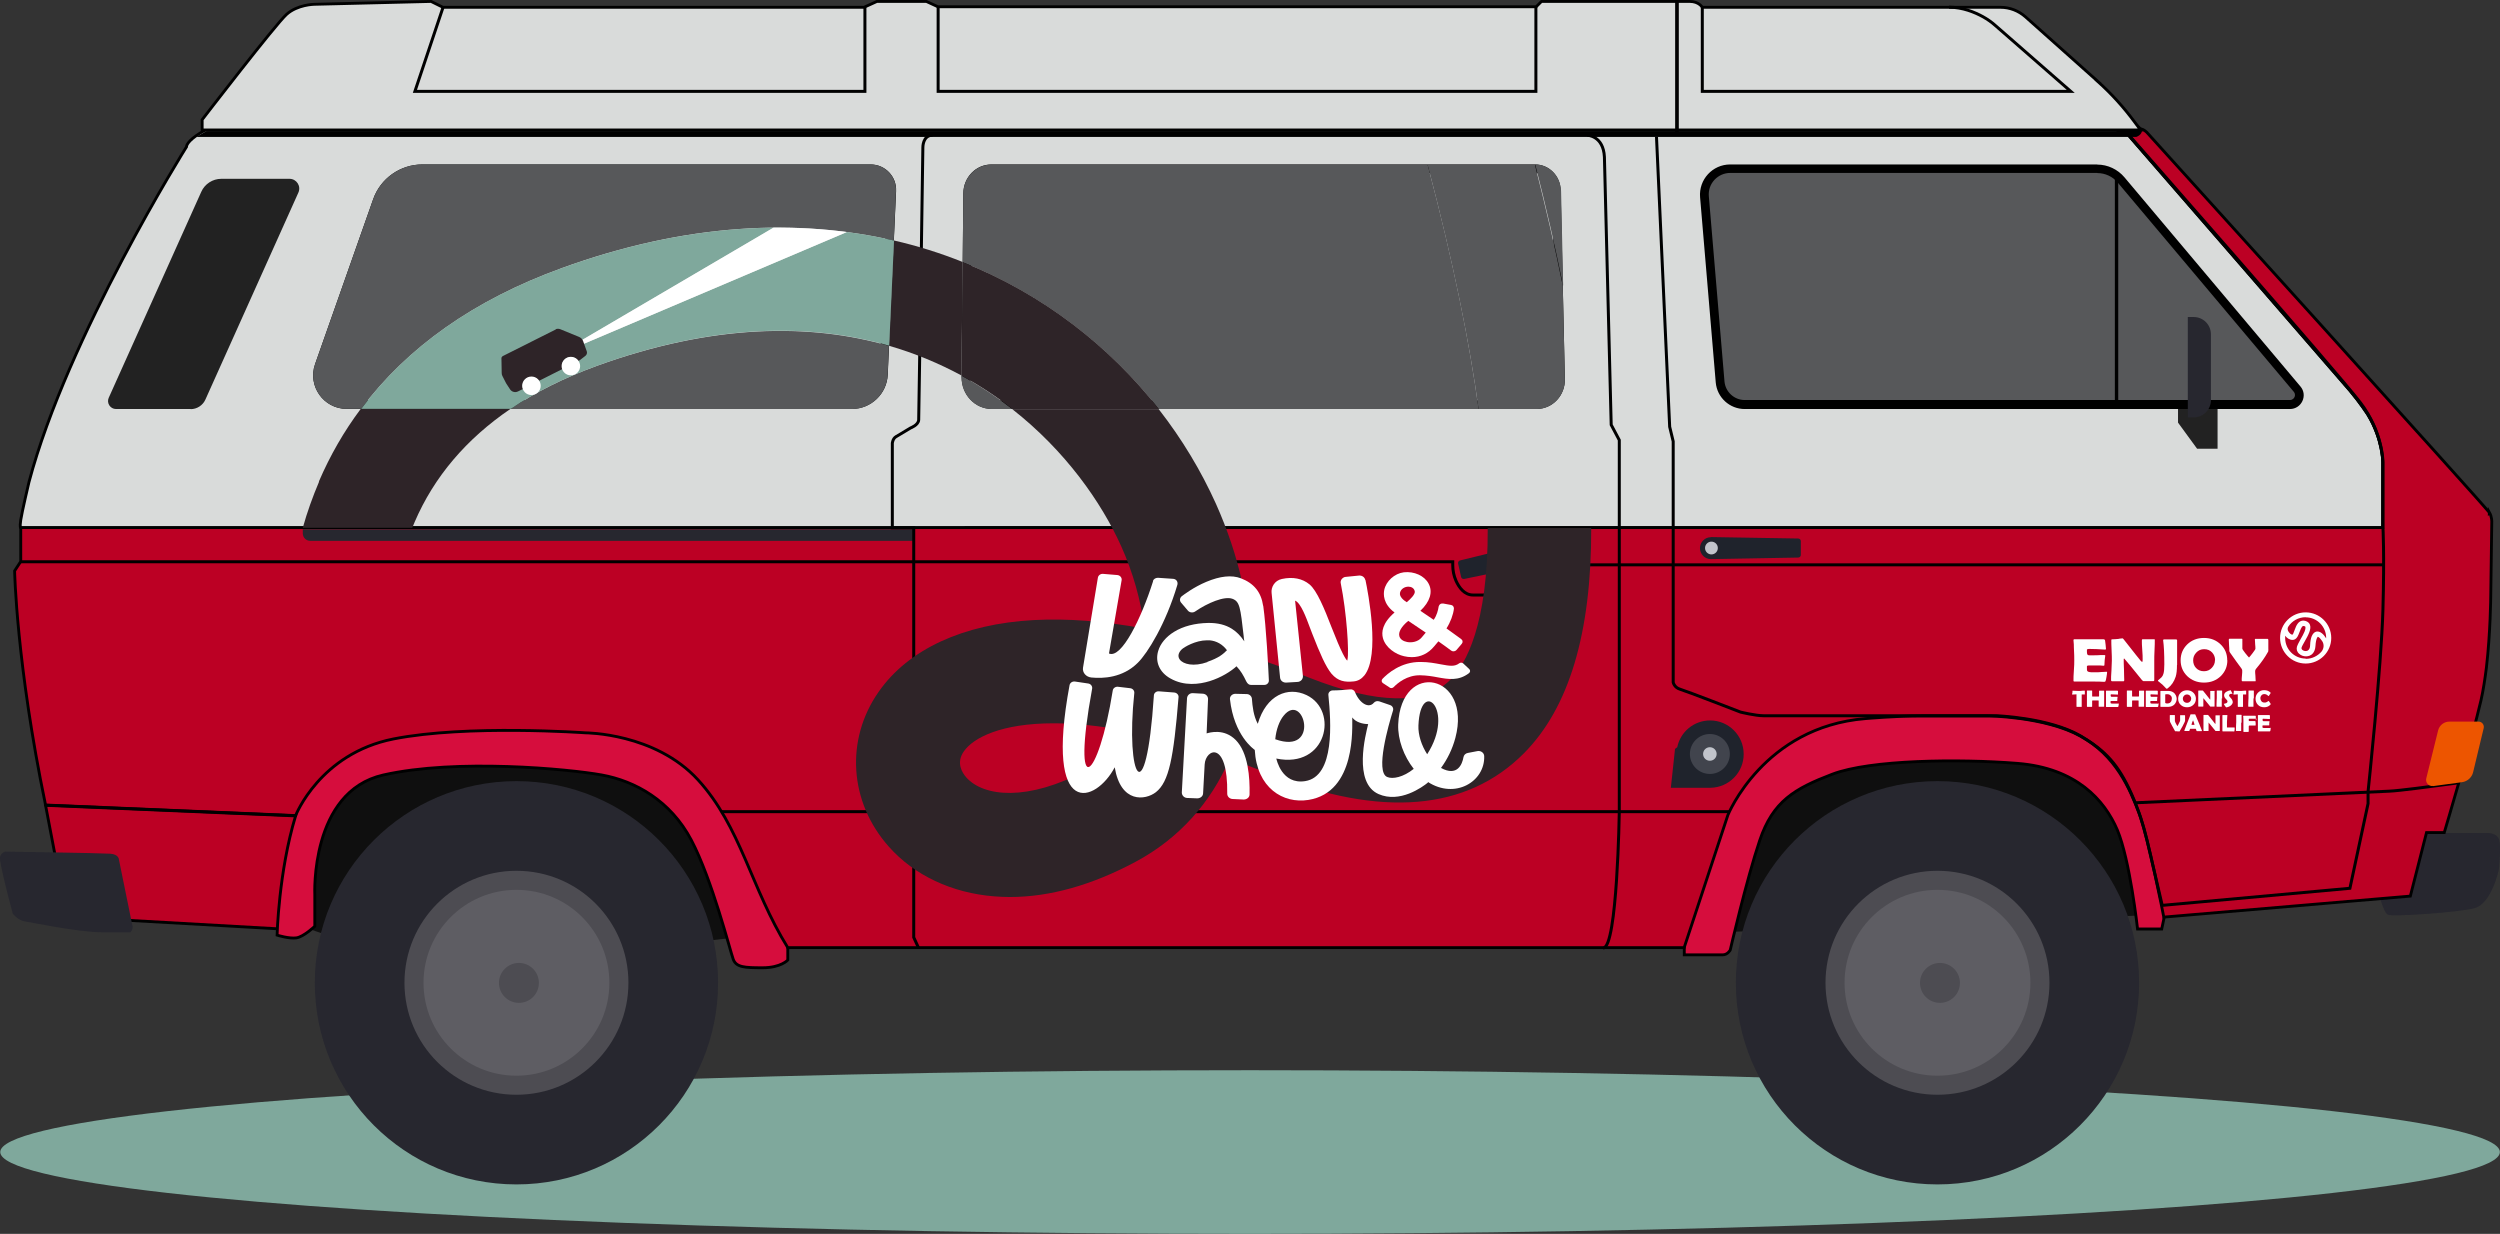 <?xml version="1.0" encoding="UTF-8"?> <svg xmlns="http://www.w3.org/2000/svg" id="_Слой_2" data-name="Слой 2" viewBox="0 0 191.55 94.54"><rect x="0" y="0" width="191.55" height="94.54" fill="#333333" stroke="none"/><defs><style> .cls-1 { fill: #27272f; } .cls-2 { stroke-width: .26px; } .cls-2, .cls-3, .cls-4, .cls-5, .cls-6 { stroke: #000; stroke-miterlimit: 10; } .cls-2, .cls-7, .cls-6 { fill: none; } .cls-3 { fill: #d9dbda; } .cls-3, .cls-4, .cls-5 { stroke-width: .22px; } .cls-8 { fill: #fff; } .cls-9 { fill: #5e5d63; } .cls-10 { fill: #2e2428; } .cls-4 { fill: #d60d3d; } .cls-11 { fill: #1f232c; } .cls-12 { fill: #222; } .cls-5 { fill: #bc0024; } .cls-6 { stroke-width: .23px; } .cls-13 { fill: #7fa89c; } .cls-14 { fill: #0f0f0f; } .cls-15 { fill: #c1c4cb; } .cls-16 { fill: #ed5500; } .cls-17 { fill: #57585a; } .cls-18 { fill: #41444d; } .cls-19 { fill: #4d4c52; } </style></defs><g id="Layer_1" data-name="Layer 1"><g><ellipse class="cls-13" cx="95.78" cy="88.27" rx="95.76" ry="6.27"></ellipse><g id="Layer_1-2" data-name="Layer 1"><g><path class="cls-3" d="M181.43,31.78s-.61-.94-1.38-1.85c-.77-.91-17.18-19.81-17.18-19.81,0,0,.71-.02.96-.09.07-.02.22-.13.2-.13l-1.46-1.4s-.74-.63-3.56-.98-12.91-1.44-21.52-1.44l-96.65.36s-14.76-.05-20.5,1.72c-6.18,1.91-6.05,3.09-6.05,3.09,0,0-9.13,14.57-12.07,25.69,0,0-.54,2.29-.63,2.9s0,.61,0,.61h180.98v-5.01s0-1.78-1.14-3.65h0Z"></path><polygon class="cls-14" points="167.32 68.14 164.13 70.14 131.83 71.43 129.36 55.93 140.95 47.89 167.07 51.86 167.32 68.14"></polygon><polygon class="cls-14" points="61.94 71.2 52.75 72.24 27.88 72.63 22.77 70.86 20.61 56.64 27.99 51.5 57.04 53.47 61.94 71.2"></polygon><polygon class="cls-5" points="21.91 71.2 5.12 70.25 3.49 61.7 7.44 60.79 24.13 61.36 21.91 71.2"></polygon><path class="cls-4" d="M166.57,68.84l-.75,1.45-.19.89h-1.85s-.58-5.29-1.55-7.59c-.98-2.29-3.14-4.74-7.65-5.1s-11.28-.28-14.19.83-4.55,2.08-5.56,5.07c-1.01,2.99-2.26,8.4-2.26,8.4,0,0-.19.37-.58.37h-2.94v-.53l.28-11.59s6.73-8.38,14.68-8.46c7.96-.08,18.06.74,19.91,4.06s2.66,12.21,2.66,12.21h0Z"></path><path class="cls-4" d="M60.76,72.05l-.4.58v.93s-.53.59-1.92.59-2.03-.03-2.26-.65-1.61-6.09-3.21-9.13-4.32-4.53-6.86-4.99-11.12-1.27-16.74,0c-5.62,1.27-5.25,9.17-5.25,9.17v2.42s-.85.81-1.41.89-1.48-.21-1.48-.21c0,0,.12-4.87,1.42-9.14,0,0,.39-3.13,2.5-4.88s9.27-3.09,13.34-2.83c4.07.26,10.51-.26,14.22,2.42s8.05,14.84,8.05,14.84Z"></path><path class="cls-1" d="M183.96,63.47l.45.35h6.21s.66,0,.85.47,0,2.3,0,2.3c0,0-.54,2.68-1.92,3.01s-6.2.65-6.58.49-.74-1.8-.74-1.8l1.72-4.81h0Z"></path><path class="cls-1" d="M10.14,70.9l-1.03-5.05s0-.39-.67-.44-8.03-.16-8.03-.16c0,0-.31.05-.41.41s.98,4.35.98,4.35c0,0,.41.52.93.59s4.05.83,5.92.83h2.16s.23-.19.16-.54h0Z"></path><path class="cls-5" d="M190.74,39.28c-.21-.37-26.26-29.15-26.26-29.15,0,0-.2-.2-.4-.24-.09.05-.18.1-.25.12-.25.07-.96.09-.96.09,0,0,16.41,18.9,17.18,19.81s1.38,1.85,1.38,1.85c1.14,1.86,1.14,3.65,1.14,3.65v5.01H1.59v2.6l-.47.72s.13,7.12,2.37,17.94l19.16.81s1.85-4.75,7.49-5.87c5.64-1.12,14.72-.47,14.72-.47,0,0,5.33,0,8.62,3.6,3.29,3.6,4.06,8.31,6.88,12.86h68.68l3.35-10.16s2.73-6.75,10.53-7.39c0,0,2.39-.21,4.32-.21h5.07s4.35.05,7.08,1.54,3.79,4.05,4.5,5.9,1.9,7.98,1.9,7.98l18.89-1.61,1.24-4.87h1.36s2.12-7.1,2.82-10.16c.17-.76.3-1.61.41-2.49h0c.31-2.67.33-5.43.33-5.43l.08-5.72s.02-.38-.19-.75v.05Z"></path><path d="M164.04,9.9s-.61.14-1.91.14H15.82l-.77.45h148.63s.49-.15.44-.58l-.09-.02h0Z"></path><g><path class="cls-17" d="M133.69,31c-.98,0-1.8-.76-1.88-1.73l-1.2-14.19c-.05-.56.14-1.1.52-1.5s.9-.64,1.45-.64h28.12c.71,0,1.39.31,1.84.86l13.48,16.02c.19.22.22.51.1.77s-.37.42-.66.42h-41.78Z"></path><path d="M160.69,13.26c.61,0,1.19.27,1.58.74l13.48,16.02c.14.17.09.35.05.41-.03.07-.13.22-.35.22h-41.77c-.81,0-1.48-.63-1.55-1.42l-1.2-14.19c-.04-.47.11-.91.43-1.26.32-.34.75-.53,1.22-.53h28.12M160.69,12.6h-28.12c-1.36,0-2.42,1.16-2.31,2.51l1.2,14.19c.1,1.16,1.07,2.04,2.22,2.04h41.77c.9,0,1.39-1.05.81-1.73l-13.48-16.02c-.52-.62-1.29-.98-2.09-.98h0Z"></path></g><path class="cls-12" d="M14.61,31.34h-5.72c-.44,0-.74-.46-.56-.86l7.09-15.78c.27-.61.88-1,1.54-1h5.22c.54,0,.91.56.68,1.06l-7.12,15.85c-.2.45-.65.74-1.14.74h0Z"></path><path class="cls-6" d="M188.43,59.97l-1.88.25s-2.73.37-3.49.4-19.46.89-19.46.89"></path><line class="cls-6" x1="132.53" y1="62.19" x2="55.31" y2="62.19"></line><polygon class="cls-12" points="169.91 34.38 168.34 34.38 166.88 32.38 166.88 31.34 169.91 31.34 169.91 34.38"></polygon><path class="cls-6" d="M1.59,43.04h109.72v.26c0,.41.08.82.25,1.2.23.51.64,1.09,1.3,1.09h.74c.23,0,.46-.04.69-.11.54-.19,1.59-.59,2.23-1.06.23-.17.44-.33.63-.47.56-.43,1.25-.67,1.95-.67h63.53"></path><path class="cls-11" d="M133.6,57.77c0-1.42-1.16-2.57-2.57-2.57-1.25,0-2.28.88-2.52,2.05l-.17.13-.32,2.98h3.05c1.4-.03,2.53-1.17,2.53-2.57v-.02Z"></path><circle class="cls-18" cx="131.01" cy="57.77" r="1.53"></circle><circle class="cls-15" cx="131.01" cy="57.77" r=".52"></circle><path class="cls-11" d="M118.74,42.99l-6.55,1.37c-.11.02-.21-.04-.24-.15l-.23-1.03c-.02-.11.04-.21.15-.24l6.49-1.59c.45-.1.91.18,1.01.64h0c.1.45-.18.91-.64,1.01h0Z"></path><circle class="cls-15" cx="118.52" cy="42.17" r=".49"></circle><path class="cls-11" d="M131.09,41.15l6.69.11c.11,0,.2.09.2.2v1.06c0,.11-.09.2-.2.2l-6.69.12c-.47,0-.84-.38-.84-.84h0c0-.47.38-.84.84-.84h0Z"></path><circle class="cls-15" cx="131.13" cy="41.99" r=".49"></circle><path class="cls-6" d="M121.61,10.36s1.24.02,1.32,1.67l.52,20.52.62,1.17v28.47s-.15,10.44-1.23,10.44"></path><path class="cls-6" d="M126.92,10.48l1.01,22.22.27,1.12v18.46s.08.4.53.53,4.63,1.75,4.63,1.75c0,0,1.15.28,1.76.28h17.82s4.07.14,6.49,1.56c1.89,1.12,2.87,2.17,3.88,4.42.52,1.17.92,2.38,1.21,3.63l1.15,4.92,14.38-1.31,1.39-6.49v-.92s1.02-9.58,1.14-13.94,0-6.31,0-6.31v-5.01s0-2.26-1.72-4.53-17.84-20.62-17.84-20.62"></path><g><circle class="cls-1" cx="148.45" cy="75.3" r="15.45"></circle><circle class="cls-19" cx="148.45" cy="75.3" r="8.58"></circle><circle class="cls-9" cx="148.45" cy="75.3" r="7.12"></circle><circle class="cls-19" cx="148.64" cy="75.31" r="1.53"></circle></g><g><circle class="cls-1" cx="39.57" cy="75.3" r="15.45"></circle><circle class="cls-19" cx="39.57" cy="75.3" r="8.58"></circle><circle class="cls-9" cx="39.57" cy="75.3" r="7.12"></circle><circle class="cls-19" cx="39.76" cy="75.31" r="1.53"></circle></g><line class="cls-6" x1="22.65" y1="62.51" x2="3.49" y2="61.7"></line><path class="cls-1" d="M23.2,40.55h46.81v.89H23.77c-.31,0-.57-.25-.57-.57v-.33h0Z"></path><path class="cls-6" d="M70.38,72.63l-.37-.81v-31.38h-1.64v-6.48s.03-.35.28-.5,1.12-.67,1.12-.67c0,0,.6-.22.62-.62s.32-20.87.32-20.87c0,0-.02-.94.75-.94"></path><path class="cls-3" d="M160.75,6.25l-5.56-4.96c-.53-.47-1.21-.73-1.91-.73h-22.85s-.26-.45-.96-.45h-11.36l-.41.41h-45.83l-.89-.41h-3.79l-.99.45h-32.26l-.91-.45-8.96.22s-1.28.02-2.11.77c-.84.75-6.47,8.07-6.47,8.07v.79h148.52l-.47-.63c-.83-1.12-1.76-2.15-2.8-3.08h0Z"></path><rect x="128.35" y=".1" width=".28" height="10.3"></rect><polyline class="cls-6" points="33.95 .55 31.79 7 66.27 7 66.27 .55"></polyline><polyline class="cls-6" points="71.88 .51 71.88 7 117.68 7 117.68 .51"></polyline><path class="cls-6" d="M130.43.55v6.45h28.23l-5.78-5.05c-.29-.26-.61-.48-.95-.67-.6-.33-1.54-.73-2.6-.73"></path><g><g><g><path class="cls-8" d="M159.81,53.19s0,.02-.02.02-.12,0-.29,0v.95h-.37s-.03,0-.03-.03v-.93c-.13,0-.23.02-.31.02h-.02s0-.03,0-.07.02-.07.02-.08v-.08s0-.07.02-.07h0c.1,0,.26.02.46.02.06,0,.16,0,.32-.02h.15v.29h.05Z"></path><path class="cls-8" d="M161.2,54.13v.02h-.37s-.03,0-.03-.02v-.42s0-.04-.02-.04h-.46s-.02.02-.02.04v.42s0,.03-.03.03h-.34s-.03,0-.03-.03c0-.06,0-.16,0-.29,0-.13,0-.23,0-.29v-.62s0-.02.02-.02h.36s.02,0,.02.02c0,.04,0,.11,0,.2,0,.09,0,.15,0,.2,0,.02,0,.03.02.04h.49s.02-.02.02-.04v-.38s0-.03.02-.03h.34s.03,0,.03.02v.62c0,.06,0,.16,0,.29,0,.13,0,.22,0,.29h-.04Z"></path><path class="cls-8" d="M162.35,53.88s0,.07-.02.14c0,.07-.02.12-.03.13,0,0-.02.02-.03.02h-.88s-.03,0-.03-.03c0-.07,0-.17,0-.3,0-.13,0-.23,0-.3s0-.19,0-.38c0-.05,0-.12,0-.21h0s0-.03.02-.03h.84s.05,0,.06.03c0,0,0,.05,0,.12s0,.11,0,.13c0,0,0,.02-.02.02h-.02c-.17,0-.32-.02-.46-.02-.03,0-.05,0-.06.02v.07s0,.07.02.08c0,0,.03.02.06.02h.43s.02,0,.02.02c0,0,0,.03-.02.14v.14s0,.02-.03.02h-.09s-.12,0-.25,0h-.1s-.04,0-.05.02v.14s.05.04.12.04h.44s.02,0,.02.03l.04-.05Z"></path><path class="cls-8" d="M164.26,54.13v.02h-.37s-.03,0-.03-.02v-.42s0-.04-.02-.04h-.46s-.02.02-.02.04v.42s0,.03-.03.03h-.34s-.03,0-.03-.03c0-.06,0-.16,0-.29,0-.13,0-.23,0-.29v-.62s0-.02.02-.02h.36s.02,0,.02.02c0,.04,0,.11,0,.2,0,.09,0,.15,0,.2,0,.02,0,.03.02.04h.49s.02-.02.02-.04v-.38s0-.03.02-.03h.34s.03,0,.03.02v.62c0,.06,0,.16,0,.29,0,.13,0,.22,0,.29h-.04Z"></path><path class="cls-8" d="M165.4,53.88s0,.07-.02.14c0,.07-.02.12-.03.13,0,0-.02.02-.03.02h-.88s-.03,0-.03-.03c0-.07,0-.17,0-.3,0-.13,0-.23,0-.3s0-.19,0-.38c0-.05,0-.12,0-.21h0s0-.03.02-.03h.84s.05,0,.06.03c0,0,0,.05,0,.12s0,.11,0,.13c0,0,0,.02-.02.02h-.02c-.17,0-.32-.02-.46-.02-.03,0-.05,0-.06.02v.07s0,.07.02.08c0,0,.03.02.06.02h.43s.02,0,.02.02c0,0,0,.03-.02.14v.14s0,.02-.03.02h-.09s-.12,0-.25,0h-.1s-.04,0-.05.02v.14s.05.04.12.04h.44s.02,0,.02.03l.04-.05Z"></path><path class="cls-8" d="M166.78,53.53c0,.17-.06.32-.18.45-.11.11-.26.17-.45.18h-.59s-.03,0-.03-.02v-1.18s0-.02.03-.02h.6c.15,0,.27.05.36.11.08.05.14.13.19.22.04.09.07.18.07.28v-.02ZM166.41,53.53c0-.1-.03-.18-.1-.24-.07-.07-.15-.1-.26-.1-.1,0-.15,0-.15.04v.63s.05.04.15.04c.11,0,.2-.03.26-.1.06-.06.09-.15.09-.25v-.02Z"></path><path class="cls-8" d="M168.25,53.54c0,.18-.06.34-.19.46-.13.13-.29.19-.49.19s-.36-.06-.49-.19c-.13-.12-.19-.28-.19-.46s.06-.34.19-.46c.13-.13.29-.19.49-.19s.36.06.49.19c.13.13.19.28.19.46ZM167.89,53.54c0-.09-.03-.16-.09-.23-.06-.06-.14-.1-.23-.1s-.17.03-.23.1c-.06.06-.09.14-.09.22,0,.09.03.17.09.23s.14.09.23.09.17-.03.23-.1c.06-.06.09-.14.09-.22h0Z"></path><path class="cls-8" d="M169.68,52.94v1.18s0,.02-.03.02h-.28s-.03,0-.04-.03c-.05-.06-.15-.18-.31-.38-.04-.05-.11-.14-.2-.24h0s0,0,0,0v.62s0,.03-.03.03h-.33s-.03,0-.03-.03c0-.06,0-.16,0-.29,0-.13,0-.23,0-.29v-.6s0-.02.04-.02h.14s.04,0,.08,0h.08s.02,0,.04.03l.36.45s.08.1.14.18c.02.02.03.03.04.03,0,0,0-.02,0-.07,0-.06,0-.16,0-.28s0-.22,0-.28c0-.02,0-.03.02-.03h.34s.02,0,.02.03l-.05-.03Z"></path><path class="cls-8" d="M170.23,53.51v.64h-.37s-.03,0-.03-.03v-.16c0-.24.02-.4.02-.47v-.56s0-.02.02-.02h.36s.03,0,.03.02c0,.06,0,.16,0,.28,0,.13,0,.22,0,.28v.02Z"></path><path class="cls-8" d="M171.08,53.75c0,.12-.05.22-.16.31-.1.08-.21.12-.35.14h0s-.05-.04-.1-.12c-.05-.08-.08-.13-.08-.15,0,0,0,0,0,0,.09-.02.15-.04.18-.05.07-.03.1-.08.1-.14,0-.04-.02-.08-.07-.13-.08-.08-.12-.12-.12-.13-.04-.06-.07-.13-.07-.2,0-.11.05-.2.16-.27.09-.06.2-.1.32-.12h.02s.02,0,.02.02c.02.04.06.12.12.23h0s0,.02-.02.02h-.06s-.09,0-.12.03c-.04.02-.06.05-.06.09s.02.08.07.13c.08.09.12.14.13.15.05.06.07.13.07.19h.02Z"></path><path class="cls-8" d="M172.17,53.19s0,.02-.02.02-.12,0-.29,0v.95h-.37s-.03,0-.03-.03v-.93c-.13,0-.23.02-.31.02h-.02s0-.03,0-.07.02-.07.02-.08v-.08s0-.07.02-.07h0c.1,0,.26.02.46.02.06,0,.16,0,.32-.02h.15v.29h.05Z"></path><path class="cls-8" d="M172.66,53.51v.64h-.37s-.03,0-.03-.03v-.16c0-.24.02-.4.02-.47v-.56s0-.02.02-.02h.36s.03,0,.03.02c0,.06,0,.16,0,.28,0,.13,0,.22,0,.28v.02Z"></path><path class="cls-8" d="M173.97,53.96s0,.02-.02.04c-.12.13-.27.19-.47.19s-.36-.06-.48-.19c-.12-.12-.18-.28-.18-.46s.06-.33.18-.46c.12-.13.28-.2.47-.2.21,0,.37.06.49.18,0,0,.02.02.02.03s-.02.05-.07.12c-.04.07-.07.11-.08.12h-.02s-.02,0-.05-.04c-.03-.03-.07-.05-.1-.07-.05-.02-.1-.04-.16-.04-.09,0-.17.03-.23.1-.05.06-.08.13-.08.22s.03.16.08.23c.06.07.13.1.23.1.06,0,.11,0,.16-.03.03,0,.07-.04.1-.06s.04-.03.05-.03h.02s.04.05.08.11c.05.07.07.1.07.11v.03Z"></path></g><g><path class="cls-8" d="M161.44,51.49c0,.07,0,.19-.04.37-.03.19-.06.31-.08.34s-.05.04-.08.04h-.08c-.12-.02-.48-.02-1.07-.02h-1.14c-.06,0-.08-.02-.08-.07,0-.17,0-.43.03-.78s.03-.61.03-.78,0-.5-.03-.98c0-.12,0-.31-.03-.55v-.03s.02-.05.06-.05h2.21c.09,0,.14.03.15.09,0,.04.02.14.04.32.02.18.03.29.03.33,0,.03-.02.05-.05.05h-.05c-.44-.03-.84-.05-1.2-.05-.09,0-.14.02-.16.06,0,.02,0,.08,0,.18s.02.17.05.21c.03.03.08.04.16.04h.22c.21,0,.42,0,.64-.02.02,0,.06,0,.14,0h.14s.06.02.06.05c0-.03-.02.09-.05.35,0,.12-.02.25-.02.37,0,.03-.02.05-.07.05l-.23-.02c-.1,0-.31,0-.65,0h-.27c-.07,0-.11.02-.12.05v.14c0,.12,0,.19.03.23.03.06.14.09.32.1h.37c.09,0,.22,0,.39-.02.17,0,.31-.02.39-.02.04,0,.06.03.06.08l-.02-.04Z"></path><path class="cls-8" d="M165.1,49.03c0,.18,0,.44-.02.79-.02.35-.02.62-.02.79v1.52s-.02.06-.07.06h-.76s-.07-.03-.11-.08c-.12-.15-.39-.48-.81-1-.12-.14-.29-.35-.53-.63,0,0-.02-.02-.04-.03,0,0-.02.03-.02.05,0,.18,0,.45.02.81,0,.36.02.63.02.81,0,.05-.02.08-.07.08h-.87s-.07-.02-.07-.07c0-.17,0-.42.03-.75.02-.34.03-.59.03-.76,0-.18,0-.44-.02-.8-.02-.35-.02-.62-.02-.79,0-.03.03-.05.1-.05.1,0,.22,0,.36-.02.03,0,.1,0,.2-.03.08,0,.15-.02.2-.02.02,0,.05.03.09.08l.93,1.18c.08.11.21.26.38.47.04.05.08.07.11.07.02,0,.03-.06.03-.18,0-.16,0-.41-.03-.73s-.03-.57-.03-.73c0-.06.02-.09.05-.09.1,0,.25,0,.45,0,.2,0,.35,0,.45,0,.03,0,.05.02.05.07h0Z"></path><path class="cls-8" d="M166.8,50.95c0,.39-.03.68-.1.9-.12.37-.32.67-.6.88-.03.03-.06.04-.08.04s-.04,0-.06-.03c-.06-.06-.15-.16-.27-.28-.07-.06-.18-.14-.32-.26-.02-.02-.03-.03-.03-.05,0,0,0-.03.03-.04.12-.1.2-.17.24-.21.07-.07.12-.16.15-.27.05-.15.07-.4.07-.74,0-.79-.03-1.4-.09-1.83v-.03s.03-.04.08-.04h.92s.07.02.07.06v1.91h0Z"></path><path class="cls-8" d="M170.66,50.59c0,.48-.17.88-.5,1.21-.34.33-.77.5-1.29.5s-.94-.17-1.29-.5c-.33-.33-.5-.73-.5-1.21s.17-.88.5-1.21c.34-.33.77-.5,1.29-.5s.94.17,1.28.5.5.73.5,1.21h0ZM169.72,50.58c0-.23-.08-.43-.23-.59-.16-.17-.36-.25-.61-.25s-.44.09-.6.26-.24.36-.24.59.07.43.22.59c.16.17.36.25.61.25s.44-.09.6-.26.24-.36.24-.58h0Z"></path><path class="cls-8" d="M173.8,49.8c0,.07,0,.12-.04.17-.22.4-.52.82-.89,1.26-.05.06-.08.12-.08.18,0,.08,0,.2.02.37,0,.16.02.29.02.37,0,.03,0,.04-.02.05,0,0-.03,0-.07,0-.06,0-.21,0-.45,0s-.4,0-.46,0c-.05,0-.07-.03-.07-.07,0-.08,0-.21.02-.37s.02-.29.02-.38c0-.05-.02-.1-.06-.16-.2-.26-.49-.67-.87-1.21-.04-.06-.06-.11-.06-.15,0-.09,0-.23-.02-.42,0-.19-.02-.32-.02-.42,0-.05.02-.08.05-.08.1,0,.26,0,.46,0s.36,0,.47,0c.04,0,.06,0,.06.03,0,.08,0,.2,0,.36,0,.16,0,.28,0,.36,0,.05.07.16.22.35.12.15.21.26.29.34.07-.07.16-.19.27-.33.14-.19.22-.3.22-.34,0-.08,0-.19-.02-.35,0-.16-.02-.27-.02-.35,0-.03,0-.05.02-.06h.06c.1,0,.25,0,.45,0s.35,0,.45,0c.03,0,.05.03.05.1v.74h.02Z"></path></g><g><path class="cls-8" d="M166.82,56.03h-.15s-.02,0-.03-.03c-.07-.13-.15-.27-.22-.4-.12-.21-.17-.34-.17-.36v-.42s0-.03.02-.03h.35s.02,0,.02.02c0,.05,0,.12,0,.22s0,.17,0,.22c0,.04.06.17.19.39.04-.06.08-.13.12-.22.06-.11.09-.18.09-.21v-.41h.35s.03,0,.03.02v.42s-.06.17-.19.4c-.05.08-.12.21-.22.38,0,0,0,.02,0,.02h-.17,0Z"></path><path class="cls-8" d="M168.71,56s0,.02-.02.02h-.36s-.04-.02-.04-.04c-.02-.08-.04-.13-.05-.14h-.43s-.02.04-.04.09c0,.05-.03.08-.04.08h-.22c-.1,0-.15,0-.15-.03,0-.02.07-.2.22-.57.16-.39.24-.61.25-.65,0-.02.02-.03.03-.03h.32s.02,0,.03.03c.03.06.12.27.27.64.15.37.23.56.23.57v.03ZM168.03,55.19s-.04.08-.07.17c-.03.09-.05.15-.05.16s.02.02.06.02h.1s.07,0,.07,0h0s0-.08-.04-.17-.05-.14-.06-.16h0Z"></path><path class="cls-8" d="M170.08,54.81v1.18s0,.02-.03.02h-.28s-.03,0-.04-.03c-.05-.06-.15-.18-.31-.38-.04-.05-.11-.14-.2-.24h0s0,0,0,0v.62s0,.03-.03.03h-.33s-.03,0-.03-.03c0-.06,0-.16,0-.29,0-.13,0-.23,0-.29v-.6s0-.02.04-.02h.14s.04,0,.08,0h.08s.02,0,.04.03l.36.45s.08.1.14.18c.02.02.03.03.04.03,0,0,0-.02,0-.07,0-.06,0-.16,0-.28,0-.12,0-.22,0-.28,0-.02,0-.03.02-.03h.34s.02,0,.02.03l-.05-.03Z"></path><path class="cls-8" d="M171.14,56.04h-.83s-.03,0-.03-.03v-1.2s0-.02.03-.02h.35s0,0,0,.02h0c0,.12-.02.29-.03.51v.42s0,0,.02,0h.54s.03,0,.03.02c0,.1,0,.19-.02.26t-.02.03h-.04v-.02Z"></path><path class="cls-8" d="M171.72,55.37v.64h-.37s-.03,0-.03-.03v-.16c0-.24.02-.4.02-.47v-.56s0-.02.02-.02h.36s.03,0,.03.02c0,.06,0,.16,0,.28,0,.13,0,.22,0,.28v.02Z"></path><path class="cls-8" d="M172.9,55.07h-.02s-.12,0-.22,0-.17,0-.22,0h-.11s-.04.04-.04.08c0,.06.02.09.05.1h.46s.03.05.03.16c0,.09,0,.14,0,.16,0,0,0,.02-.03.02h-.45s-.05.02-.05.04c0,.08,0,.18,0,.29,0,.1,0,.14,0,.13,0,.02-.02.02-.06.03,0,0-.02,0-.09,0-.12,0-.2,0-.23,0-.02,0-.03,0-.03-.03v-.6c0-.08,0-.18,0-.29,0-.18-.02-.28-.02-.29h0s0-.03.03-.03h.43s.13,0,.23,0,.18,0,.23,0c.03,0,.05,0,.05.04v.11s0,.04,0,.08v.08l.06-.03Z"></path><path class="cls-8" d="M173.99,55.75s0,.07-.02.14c0,.07-.02.12-.03.13,0,0-.02.02-.03.02h-.88s-.03,0-.03-.03c0-.07,0-.17,0-.3,0-.13,0-.23,0-.3s0-.19,0-.38c0-.05,0-.12,0-.21h0s0-.03.02-.03h.84s.05,0,.06.03c0,0,0,.05,0,.12s0,.11,0,.13c0,0,0,.02-.02.02h-.02c-.17,0-.32-.02-.46-.02-.03,0-.05,0-.06.02v.07s0,.07.02.08c0,0,.03.02.06.02h.43s.02,0,.02.02c0,0,0,.03-.02.14v.14s0,.02-.03.02h-.09s-.12,0-.25,0h-.1s-.04,0-.05.02v.14s.05.04.12.04h.44s.02,0,.02.03l.04-.05Z"></path></g></g><path class="cls-8" d="M176.66,46.92c-1.08,0-1.96.88-1.96,1.96s.88,1.96,1.96,1.96,1.96-.88,1.96-1.96-.88-1.96-1.96-1.96ZM176.66,47.3c.87,0,1.57.71,1.57,1.57v.04c-.2-.33-.46-.56-.73-.52-.11.02-.26.09-.37.34-.07.17-.12.41-.13.72,0,.15-.05.34-.21.41-.14.06-.31,0-.39-.07-.05-.05-.07-.1-.06-.15.03-.12.14-.31.26-.52.26-.46.52-.93.38-1.27-.04-.1-.14-.22-.35-.28-.16-.04-.39-.04-.58.21-.11.14-.17.32-.24.5-.04.1-.07.19-.1.26-.03.06-.06.08-.06.09-.12,0-.23-.12-.32-.26-.07-.11-.07-.25,0-.36.28-.43.77-.72,1.33-.72h0ZM176.66,50.46c-.87,0-1.57-.71-1.57-1.57,0-.06,0-.12,0-.18.13.17.32.32.57.32.15,0,.27-.08.37-.24.06-.1.11-.23.16-.36.15-.4.22-.5.36-.46.07.02.09.05.09.06,0,.03.03.12-.06.35-.07.18-.19.39-.3.58-.13.23-.24.44-.29.6-.05.19,0,.39.18.54.14.13.33.19.52.19.09,0,.19-.02.27-.05.16-.06.42-.25.45-.74.04-.63.18-.7.18-.71,0,0,.1.02.22.18.04.05.08.1.12.16.16.25.13.57-.06.8-.29.33-.72.55-1.19.55h-.02Z"></path></g><path class="cls-16" d="M186.43,60.23l2.22-.3c.41-.06.74-.36.84-.76l.81-3.38c.06-.25-.13-.5-.39-.5h-2.24c-.41,0-.76.28-.86.67l-.91,3.68c-.08.32.19.63.52.58h0Z"></path><path class="cls-1" d="M167.63,24.29h.45c.73,0,1.32.59,1.32,1.32v5.05c0,.73-.59,1.32-1.32,1.32h-.45v-7.67h0Z"></path><line class="cls-2" x1="162.17" y1="13.48" x2="162.17" y2="30.97"></line><path d="M117.62,13.26c.7,0,1.29.6,1.3,1.34l.32,14.45c0,.44-.15.86-.46,1.17-.28.29-.65.45-1.04.45h-41.74c-.43,0-.84-.17-1.15-.49-.33-.34-.52-.79-.51-1.28l.13-14.09c0-.86.68-1.55,1.48-1.55h41.66M117.62,12.6h-41.66c-1.19,0-2.14.99-2.15,2.21l-.13,14.09c0,1.34,1.03,2.43,2.32,2.43h41.74c1.22,0,2.19-1.04,2.16-2.29l-.32-14.45c-.02-1.11-.9-1.99-1.96-1.99h0Z"></path><path d="M66.7,13.26c.36,0,.69.14.94.4.25.26.37.6.36.95l-.64,14.08c-.05,1.11-.96,1.97-2.07,1.97H26.57c-.63,0-1.2-.29-1.55-.81-.36-.51-.45-1.15-.24-1.73l4.45-12.63c.47-1.33,1.73-2.22,3.14-2.22h34.34M66.7,12.6h-34.34c-1.69,0-3.21,1.07-3.77,2.67l-4.45,12.63c-.59,1.67.65,3.43,2.43,3.43h38.71c1.46,0,2.67-1.16,2.74-2.61l.64-14.08c.05-1.12-.84-2.04-1.95-2.04h0Z"></path><path class="cls-7" d="M93.16,38.6c1.79,4.01,2.65,7.99,2.63,11.68,1.46.48,2.96,1.03,4.5,1.63,5.25,2.06,8.9,2.12,10.83.16,1.53-1.54,4.11-6.36,2.15-20.75h-24.51c1.78,2.28,3.26,4.73,4.39,7.26h0Z"></path><path class="cls-17" d="M88.78,31.34h24.51c-.68-5-1.9-11.16-3.91-18.73h-33.42c-1.19,0-2.14.99-2.15,2.21l-.05,5.27c6.2,2.47,11.29,6.49,15.02,11.25Z"></path><path class="cls-17" d="M73.67,28.91c0,1.34,1.03,2.43,2.32,2.43h1.56c-1.19-.93-2.48-1.79-3.89-2.56v.13Z"></path><path class="cls-17" d="M119.59,14.59c-.02-1.11-.9-1.99-1.96-1.99h0c.84,3.27,1.54,6.37,2.14,9.3l-.16-7.3h0Z"></path><path class="cls-7" d="M73.85,57.55c-.61.88-.14,1.63.2,2.01,1.32,1.47,4.66,1.87,9.2-.57,1.39-.75,2.42-1.78,3.15-3.01-2.2-.42-4.09-.6-5.67-.6-4.01,0-6.15,1.11-6.88,2.15h0Z"></path><path class="cls-17" d="M42.99,20.56c9.53-3.47,18.12-3.84,25.49-2.13l.17-3.79c.05-1.12-.84-2.04-1.95-2.04h-34.34c-1.69,0-3.21,1.07-3.77,2.67l-4.45,12.63c-.59,1.67.65,3.43,2.43,3.43h1.1c3.54-4.73,8.67-8.35,15.33-10.77h0Z"></path><path class="cls-17" d="M45.71,28.04c-2.48.91-4.68,2-6.59,3.3h26.15c1.46,0,2.67-1.16,2.74-2.61l.1-2.23c-6-1.73-13.44-1.71-22.4,1.54Z"></path><path class="cls-10" d="M68.48,18.43l-.37,8.06c2.01.58,3.87,1.37,5.56,2.28l.08-8.7c-1.67-.67-3.44-1.23-5.28-1.65h0Z"></path><path class="cls-10" d="M113.99,40.44c.03,7.49-1.7,10.48-2.86,11.64-1.94,1.95-5.59,1.9-10.83-.16-1.54-.61-3.04-1.16-4.5-1.63.02-3.69-.84-7.67-2.63-11.68-1.14-2.53-2.61-4.98-4.39-7.26h-11.22c4.07,3.19,6.83,7.13,8.35,10.51.89,1.98,1.52,4.16,1.77,6.3-3.08-.57-5.91-.79-8.47-.65-5.4.29-9.62,2.24-11.89,5.5-2.57,3.68-2.25,8.45.78,11.86,1.95,2.2,4.83,3.55,8.08,3.81.39.03.79.05,1.19.05,3.06,0,6.3-.91,9.64-2.7,3.33-1.78,5.76-4.53,7.2-7.87,1.02.35,2.07.74,3.17,1.18,8.48,3.34,15.01,2.78,19.39-1.63,3.45-3.48,5.17-9.19,5.15-17.25h-7.94.02ZM83.25,59.01c-4.53,2.43-7.88,2.03-9.2.57-.34-.38-.81-1.14-.2-2.01.73-1.05,2.87-2.15,6.88-2.15,1.58,0,3.47.17,5.67.6-.73,1.23-1.76,2.26-3.15,3.01h0Z"></path><path class="cls-10" d="M73.76,20.08l-.08,8.7c1.4.77,2.7,1.62,3.89,2.56h11.22c-3.73-4.76-8.82-8.79-15.02-11.25h0Z"></path><path class="cls-17" d="M117.74,31.34c1.22,0,2.19-1.04,2.16-2.29l-.16-7.14c-.59-2.93-1.31-6.03-2.14-9.3h-8.22c2,7.58,3.23,13.74,3.91,18.73h4.45Z"></path><path class="cls-10" d="M24.45,36.9c-.5,1.18-.92,2.35-1.25,3.54h8.39c.06-.15.12-.29.18-.44,1.49-3.47,3.96-6.37,7.34-8.67h-11.47c-1.28,1.71-2.35,3.57-3.21,5.57h0Z"></path><g><path class="cls-8" d="M88.41,53.29c-.6,9.22-2.19,6.3-1.5-.19.02-.18-.12-.35-.32-.37-.31-.03-.63-.07-.93-.11-.19-.02-.37.1-.4.28-1.11,6.98-3.2,8.69-1.58-.14.03-.18-.1-.36-.3-.39-.33-.05-.69-.1-1.01-.15-.2-.03-.38.09-.42.27-1.94,10.47,2.04,9.01,3.46,6.3.46,2.78,2.35,2.53,3.15,1.91,1.01-.79,1.36-2.62,1.74-7.28.02-.18-.13-.34-.33-.36-.37-.03-.81-.06-1.17-.09-.2-.02-.38.12-.39.31h0Z"></path><path class="cls-8" d="M92.45,56.22l.11-2.66c0-.22-.17-.4-.41-.41s-.49-.02-.74-.04-.44.16-.46.38c-.08,1.38-.33,5.87-.4,7.23,0,.22.17.41.41.42l.77.03c.24,0,.44-.16.45-.38l.12-2.21c.06-1.2,1.79-1.93,1.73,2.24,0,.21.18.39.41.4l.85.04c.24,0,.45-.16.45-.39.03-1.29-.1-3.2-1.06-4.17-.89-.9-1.99-.58-2.25-.5h.02Z"></path><path class="cls-8" d="M109.42,59.95c-.45.37-2.17,1.61-3.8.89-1.95-.87-.99-4.55-.79-5.36-.4,0-.96-.14-1.22-.51-.02.69.34,5.73-3.36,6.32-1.94.31-3.95-.92-4.11-3.83-.08-.06-1.59-1.1-1.9-3.88-.03-.23.18-.43.43-.42.28,0,.57.02.85.02.21,0,.38.16.4.35.04.57.12,1.32.45,1.93.65-2.22,2.31-2.88,3.74-2.2,2.49,1.19,1.55,5.66-2.32,4.86.02.07.42,2.01,2.21,1.73,2.3-.36,1.98-4.56,1.78-6.6-.02-.19.14-.35.34-.35.42,0,.9-.04,1.33-.08.16-.02.32.07.37.21.36.88,1.06,1.27,1.44.82.1-.12.27-.16.42-.11l.82.28c.19.06.29.25.23.43-.34,1.09-1.37,4.68-.45,5.08.42.19,1.25.02,2.04-.62-.76-.97-1.23-2.24-1.19-3.4.2-4.99,5.68-3.87,4.38,1.03-.23.86-.61,1.63-1.1,2.3,1.26.69,1.63-.3,1.72-.82.03-.17.16-.3.34-.33l.73-.14c.26-.05.51.13.52.38.07,1.97-2.25,3.33-4.32,1.98v.02ZM97.71,56.64c3.49,1.25,2.19-3.73.64-1.8-.32.39-.57,1.05-.64,1.8ZM109.35,57.79c2.19-3.4-.52-5.94-.67-2.2-.03.72.24,1.53.67,2.2Z"></path><path class="cls-8" d="M96.78,46.41c-.15-1.04-.71-1.72-1.7-2.1-.71-.27-1.6-.17-2.65.27-.98.41-1.73.99-1.88,1.1-.16.13-.19.34-.05.5l.52.61c.13.15.37.18.54.07.96-.66,2.25-1.21,2.87-.98.56.21.61.66.86,2.85,0,.13.03.26.05.41-.29-.43-.6-.74-.95-.96-.49-.31-1.09-.46-1.82-.45-1.02.02-1.91.25-2.61.68-.62.38-1.06.91-1.22,1.47-.25.84.11,1.64.93,2.1,1.07.61,2.22.45,3.01.21.88-.27,1.65-.76,2.06-1.14.34.37.51.66.75,1.16.09.18.22.28.38.27h.98c.11,0,.2-.03.27-.1s.11-.16.1-.26c-.04-.94-.21-4.13-.43-5.7h0ZM92.51,50.73c-1.04.37-1.85.17-2.12-.2-.17-.24-.11-.52.16-.78.17-.16,1.04-.69,1.93-.69h.2c.54.05.99.31,1.33.76-.3.3-.61.58-1.5.89v.02Z"></path><path class="cls-8" d="M112.06,49.14c0-.07-.05-.13-.11-.18-.22-.16-.66-.48-1.12-.81.31-.49.52-1.06.57-1.52,0-.14-.08-.26-.23-.28l-.6-.11c-.08,0-.16,0-.22.05-.06.04-.1.11-.12.18-.04.28-.14.68-.38,1.02-.39-.27-.69-.47-1.02-.69.74-.7.97-1.45.63-2.08-.32-.61-1.11-.96-1.9-.87-.71.09-1.36.67-1.5,1.36-.06.3-.11,1.05.79,1.72-.95.82-1.01,1.51-.89,1.96.2.74.98,1.25,1.62,1.39.2.05.4.07.6.07.66,0,1.26-.28,1.71-.83.08-.09.18-.22.32-.38.44.31.8.57.98.71.12.09.3.07.4-.04l.41-.48c.05-.06.07-.12.06-.19h0ZM107.8,46.15c-.25-.15-.6-.43-.53-.74h0c.07-.3.37-.46.64-.46h0c.21,0,.44.1.49.36.04.23-.32.58-.61.83h0ZM109.24,48.47c-.13.16-.23.28-.31.37-.28.34-.77.42-1.12.35-.31-.06-.53-.22-.59-.44-.09-.32.15-.74.68-1.18.35.23.8.53,1.34.9Z"></path><path class="cls-8" d="M104.61,44.44c-.05-.22-.25-.36-.49-.34-.34.04-.69.07-1,.1-.12,0-.23.07-.31.16-.08.1-.11.22-.08.34.45,2.23.65,5.27.51,5.85,0,.03,0,.05-.02.06-.04-.03-.14-.15-.33-.52-.22-.43-.51-1.12-.87-2.04-.56-1.45-1.12-2.8-1.68-3.27-.56-.46-1.28-.6-2.12-.42-.57.12-.84.64-.79,1.07l.65,6.49c.02.22.21.38.44.38h.03l.86-.05c.12,0,.23-.06.31-.14.08-.09.12-.21.11-.32l-.6-5.77c.43.17.84,1.27,1.14,2.08.06.17.12.32.18.47.59,1.51,1.02,2.5,1.47,3.05.5.58,1.02.66,1.7.59.33-.03.6-.19.82-.46,1.22-1.52.28-6.37.08-7.32v.02Z"></path><path class="cls-8" d="M88.35,44.53c-.9,2.85-2.43,5.97-3.38,5.54l.97-5.62c.03-.19-.12-.37-.33-.39-.38-.03-.77-.06-1.09-.09-.19-.02-.37.11-.4.29l-1.14,6.9c-.06.37.23.71.64.75.89.09,2.4.03,3.56-1.13.75-.74,2.14-2.98,3.03-5.97.06-.22-.07-.44-.32-.46-.38-.03-.82-.06-1.17-.08-.17,0-.33.09-.38.24v.02Z"></path><path class="cls-8" d="M106.48,52.68l-.52-.34c-.11-.07-.13-.22-.04-.32.38-.4,1.41-1.32,2.93-1.3.61,0,1.11.1,1.54.18.74.14,1.07.18,1.42-.08.09-.07.23-.06.31.02l.45.42c.1.09.09.24-.02.32-.8.61-1.6.46-2.38.32-.41-.08-.84-.15-1.35-.16-1.02-.02-1.75.61-2.04.91-.08.08-.22.1-.31.03Z"></path></g><path class="cls-13" d="M64.88,17.78l-20.26,8.61-.13-.27,14.79-8.68c-5.04.05-10.49,1.01-16.28,3.12-6.67,2.42-11.8,6.04-15.33,10.77h11.47c1.9-1.3,4.11-2.39,6.59-3.3,8.96-3.26,16.4-3.28,22.4-1.54l.37-8.06c-1.17-.27-2.37-.49-3.6-.65h0Z"></path><path class="cls-8" d="M44.62,26.39l20.26-8.61c-1.8-.24-3.68-.35-5.61-.34l-14.79,8.68.13.27h0Z"></path><g><path class="cls-10" d="M42.59,25.24l-4.08,2.05s-.09.08-.09.14l.02,1.16c0,.08.02.16.06.23l.28.55.3.46c.13.2.4.27.61.16l.39-.19c-.02-.06-.03-.12-.04-.18,0-.09,0-.18.03-.26s.07-.16.13-.23.13-.13.21-.17.17-.07.26-.07.18,0,.26.03c.08.03.16.07.23.13.05.04.09.09.12.14l1.82-.92c-.02-.06-.03-.12-.04-.18,0-.09,0-.18.03-.26s.07-.16.13-.23.13-.13.21-.17.17-.07.26-.07.18,0,.26.03c.08.03.16.07.23.13.05.04.09.09.12.14l.12-.06.44-.34c.1-.08.14-.22.1-.34l-.28-.78c-.05-.15-.17-.27-.32-.33l-1.44-.59c-.11-.04-.23-.04-.33,0h0Z"></path><circle class="cls-8" cx="40.72" cy="29.56" r=".71"></circle><circle class="cls-8" cx="43.74" cy="28.05" r=".71"></circle></g></g></g></g></g></svg> 
